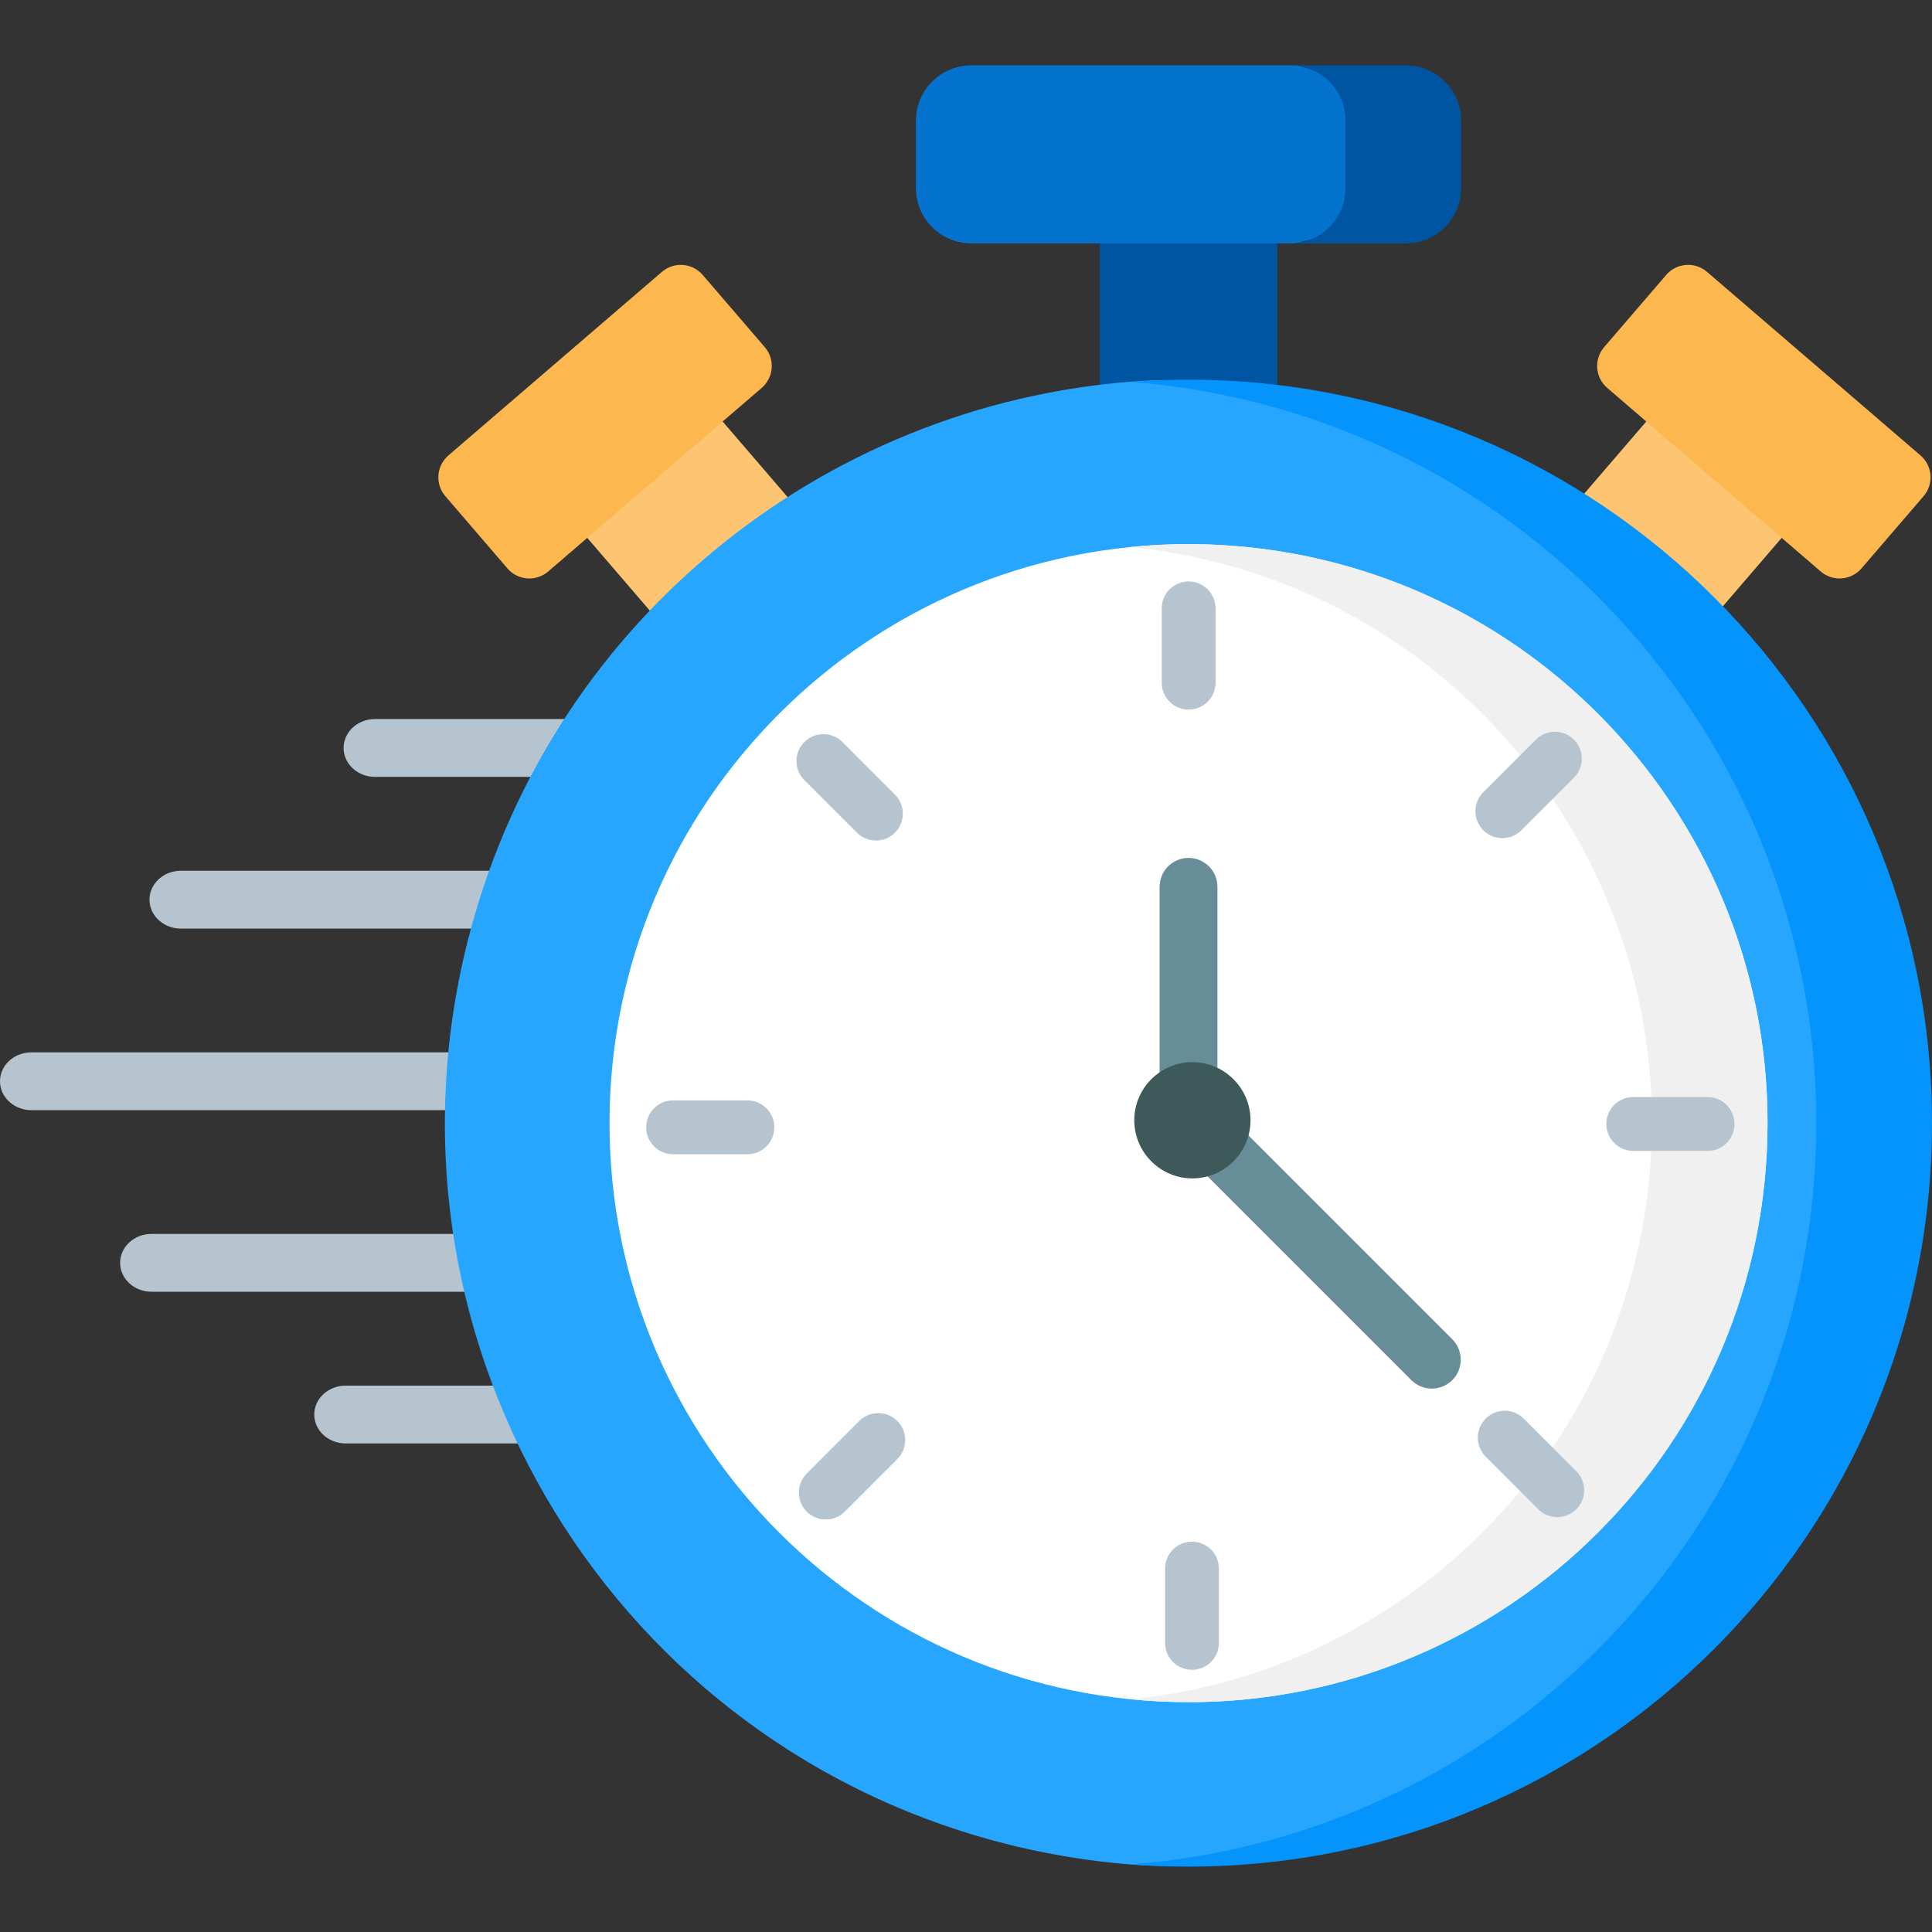 <svg width="70" height="70" viewBox="0 0 70 70" fill="none" xmlns="http://www.w3.org/2000/svg">
<rect x="0" y="0" width="70" height="70" fill="#333333" stroke="none"/>
<path d="M16.74 40.223H1.139C0.51 40.223 0 39.754 0 39.176C0 38.597 0.51 38.128 1.139 38.128H16.74C17.369 38.128 17.879 38.597 17.879 39.176C17.879 39.754 17.369 40.223 16.74 40.223Z" fill="#B6C4CF"/>
<path d="M17.348 46.802H5.492C4.862 46.802 4.352 46.333 4.352 45.755C4.352 45.176 4.862 44.707 5.492 44.707H17.348C17.977 44.707 18.487 45.176 18.487 45.755C18.487 46.333 17.977 46.802 17.348 46.802Z" fill="#B6C4CF"/>
<path d="M19.72 52.299H12.525C11.896 52.299 11.386 51.83 11.386 51.252C11.386 50.673 11.896 50.204 12.525 50.204H19.72C20.349 50.204 20.859 50.673 20.859 51.252C20.859 51.83 20.349 52.299 19.72 52.299Z" fill="#B6C4CF"/>
<path d="M18.411 33.645H6.555C5.926 33.645 5.416 33.175 5.416 32.597C5.416 32.018 5.926 31.549 6.555 31.549H18.411C19.04 31.549 19.55 32.018 19.55 32.597C19.55 33.176 19.04 33.645 18.411 33.645Z" fill="#B6C4CF"/>
<path d="M20.783 28.148H13.589C12.959 28.148 12.449 27.678 12.449 27.1C12.449 26.521 12.96 26.052 13.589 26.052H20.783C21.413 26.052 21.923 26.521 21.923 27.1C21.923 27.678 21.413 28.148 20.783 28.148Z" fill="#B6C4CF"/>
<path d="M30.826 20.673L25.499 14.477C25.122 14.039 24.461 13.989 24.022 14.366L20.706 17.216C20.496 17.398 20.366 17.655 20.345 17.932C20.324 18.209 20.414 18.483 20.595 18.694L25.922 24.89C26.129 25.131 26.422 25.254 26.717 25.254C26.959 25.254 27.202 25.171 27.399 25.001L30.715 22.151C30.925 21.97 31.055 21.712 31.076 21.435C31.097 21.158 31.007 20.884 30.826 20.673Z" fill="#FDC572"/>
<path d="M27.71 12.578L25.46 9.961C25.083 9.523 24.422 9.473 23.983 9.85L16.247 16.501C16.036 16.682 15.906 16.939 15.885 17.216C15.864 17.494 15.954 17.768 16.136 17.978L18.385 20.595C18.592 20.836 18.885 20.959 19.18 20.959C19.422 20.959 19.665 20.876 19.862 20.706L27.598 14.055C27.809 13.874 27.939 13.616 27.96 13.339C27.981 13.062 27.891 12.788 27.71 12.578Z" fill="#FCB74F"/>
<path d="M65.486 17.932C65.465 17.655 65.335 17.398 65.124 17.216L61.809 14.366C61.37 13.989 60.709 14.039 60.331 14.477L55.004 20.673C54.823 20.884 54.733 21.158 54.754 21.435C54.775 21.712 54.905 21.97 55.116 22.151L58.431 25.001C58.629 25.171 58.872 25.254 59.114 25.254C59.408 25.254 59.702 25.131 59.909 24.89L65.236 18.694C65.417 18.483 65.507 18.209 65.486 17.932Z" fill="#FDC572"/>
<path d="M69.584 16.501L61.848 9.85C61.637 9.669 61.363 9.577 61.086 9.599C60.809 9.62 60.551 9.75 60.37 9.961L58.121 12.577C57.744 13.016 57.794 13.678 58.233 14.055L65.969 20.706C66.159 20.87 66.402 20.959 66.652 20.959C66.678 20.959 66.704 20.958 66.731 20.956C67.007 20.935 67.265 20.805 67.446 20.594L69.695 17.978C70.073 17.539 70.023 16.878 69.584 16.501Z" fill="#FCB74F"/>
<path d="M39.848 8.244H46.277V17.425H39.848V8.244Z" fill="#0055A3"/>
<path d="M47.004 2.369H35.192C34.084 2.369 33.186 3.267 33.186 4.375V6.813C33.186 7.921 34.084 8.819 35.192 8.819H46.941L49.794 8.05V3.186L47.004 2.369Z" fill="#0473CE"/>
<path d="M50.932 2.369H46.742C47.85 2.369 48.748 3.267 48.748 4.375V6.813C48.748 7.921 47.85 8.819 46.742 8.819H50.932C52.041 8.819 52.939 7.921 52.939 6.813V4.375C52.939 3.267 52.041 2.369 50.932 2.369Z" fill="#0055A3"/>
<path d="M36.152 66.73C21.773 62.913 13.21 48.163 17.026 33.783C20.103 22.189 30.289 14.376 41.657 13.785C44.388 13.643 68.29 18.027 68.29 39.87C68.29 55.875 53.689 68.561 40.967 67.554C39.368 67.427 37.758 67.156 36.152 66.73Z" fill="#26A6FE"/>
<path d="M43.062 13.756C42.357 13.756 41.658 13.783 40.967 13.836C54.865 14.906 65.809 26.521 65.809 40.694C65.809 54.866 54.865 66.481 40.967 67.551C41.658 67.604 42.357 67.631 43.062 67.631C57.939 67.631 70 55.571 70 40.694C70 25.816 57.94 13.756 43.062 13.756Z" fill="#0593FC"/>
<path d="M43.062 61.672C54.648 61.672 64.04 52.279 64.04 40.694C64.04 29.108 54.648 19.716 43.062 19.716C31.477 19.716 22.084 29.108 22.084 40.694C22.084 52.279 31.477 61.672 43.062 61.672Z" fill="white"/>
<path d="M45.773 19.892C44.135 19.678 42.518 19.66 40.943 19.819C41.156 19.84 41.369 19.864 41.582 19.892C53.071 21.389 61.171 31.916 59.674 43.404C58.39 53.255 50.467 60.614 40.991 61.568C52.228 62.689 62.395 54.679 63.864 43.404C65.361 31.916 57.262 21.389 45.773 19.892Z" fill="#F1F0F0"/>
<path d="M43.067 25.711C42.528 25.711 42.092 25.274 42.092 24.736V22.042C42.092 21.504 42.528 21.067 43.067 21.067C43.605 21.067 44.042 21.504 44.042 22.042V24.736C44.042 25.274 43.605 25.711 43.067 25.711Z" fill="#B6C4CF"/>
<path d="M54.432 30.368C54.183 30.368 53.933 30.273 53.743 30.083C53.362 29.702 53.362 29.085 53.743 28.704L55.648 26.799C56.029 26.418 56.646 26.419 57.027 26.799C57.407 27.18 57.407 27.797 57.026 28.178L55.122 30.083C54.931 30.273 54.682 30.368 54.432 30.368Z" fill="#B6C4CF"/>
<path d="M61.869 41.699H59.176C58.637 41.699 58.201 41.262 58.201 40.724C58.201 40.185 58.637 39.748 59.176 39.748H61.869C62.408 39.748 62.844 40.185 62.844 40.724C62.844 41.262 62.408 41.699 61.869 41.699Z" fill="#B6C4CF"/>
<path d="M56.423 54.968C56.174 54.968 55.924 54.873 55.734 54.683L53.829 52.778C53.448 52.397 53.448 51.78 53.829 51.399C54.21 51.019 54.827 51.019 55.208 51.399L57.113 53.304C57.493 53.685 57.493 54.302 57.113 54.683C56.922 54.873 56.673 54.968 56.423 54.968Z" fill="#B6C4CF"/>
<path d="M43.188 60.501C42.65 60.501 42.213 60.065 42.213 59.526V56.832C42.213 56.294 42.65 55.857 43.188 55.857C43.727 55.857 44.163 56.294 44.163 56.832V59.526C44.163 60.065 43.727 60.501 43.188 60.501Z" fill="#B6C4CF"/>
<path d="M29.918 55.054C29.669 55.054 29.419 54.959 29.229 54.769C28.848 54.388 28.848 53.771 29.229 53.39L31.133 51.485C31.514 51.105 32.132 51.105 32.512 51.485C32.893 51.866 32.893 52.483 32.512 52.864L30.608 54.769C30.417 54.959 30.168 55.054 29.918 55.054Z" fill="#B6C4CF"/>
<path d="M27.08 41.82H24.386C23.847 41.82 23.411 41.384 23.411 40.845C23.411 40.307 23.847 39.87 24.386 39.87H27.08C27.618 39.87 28.055 40.307 28.055 40.845C28.055 41.384 27.618 41.82 27.08 41.82Z" fill="#B6C4CF"/>
<path d="M31.737 30.454C31.488 30.454 31.238 30.359 31.048 30.169L29.143 28.264C28.762 27.883 28.762 27.266 29.143 26.885C29.524 26.505 30.141 26.504 30.522 26.885L32.426 28.79C32.807 29.171 32.807 29.788 32.426 30.169C32.236 30.359 31.986 30.454 31.737 30.454Z" fill="#B6C4CF"/>
<path d="M43.062 40.223C42.484 40.223 42.015 39.754 42.015 39.176V32.131C42.015 31.553 42.484 31.084 43.062 31.084C43.641 31.084 44.11 31.553 44.11 32.131V39.176C44.11 39.754 43.641 40.223 43.062 40.223Z" fill="#678D98"/>
<path d="M51.877 50.312C51.609 50.312 51.341 50.209 51.136 50.005L43.509 42.378C43.1 41.969 43.1 41.305 43.509 40.896C43.918 40.487 44.582 40.487 44.991 40.896L52.618 48.523C53.027 48.932 53.027 49.596 52.618 50.005C52.413 50.209 52.145 50.312 51.877 50.312Z" fill="#678D98"/>
<path d="M43.202 42.695C42.042 42.695 41.097 41.75 41.097 40.59C41.097 39.429 42.041 38.484 43.202 38.484C44.363 38.484 45.308 39.429 45.308 40.59C45.308 41.75 44.363 42.695 43.202 42.695Z" fill="#3E5959"/>
</svg>
